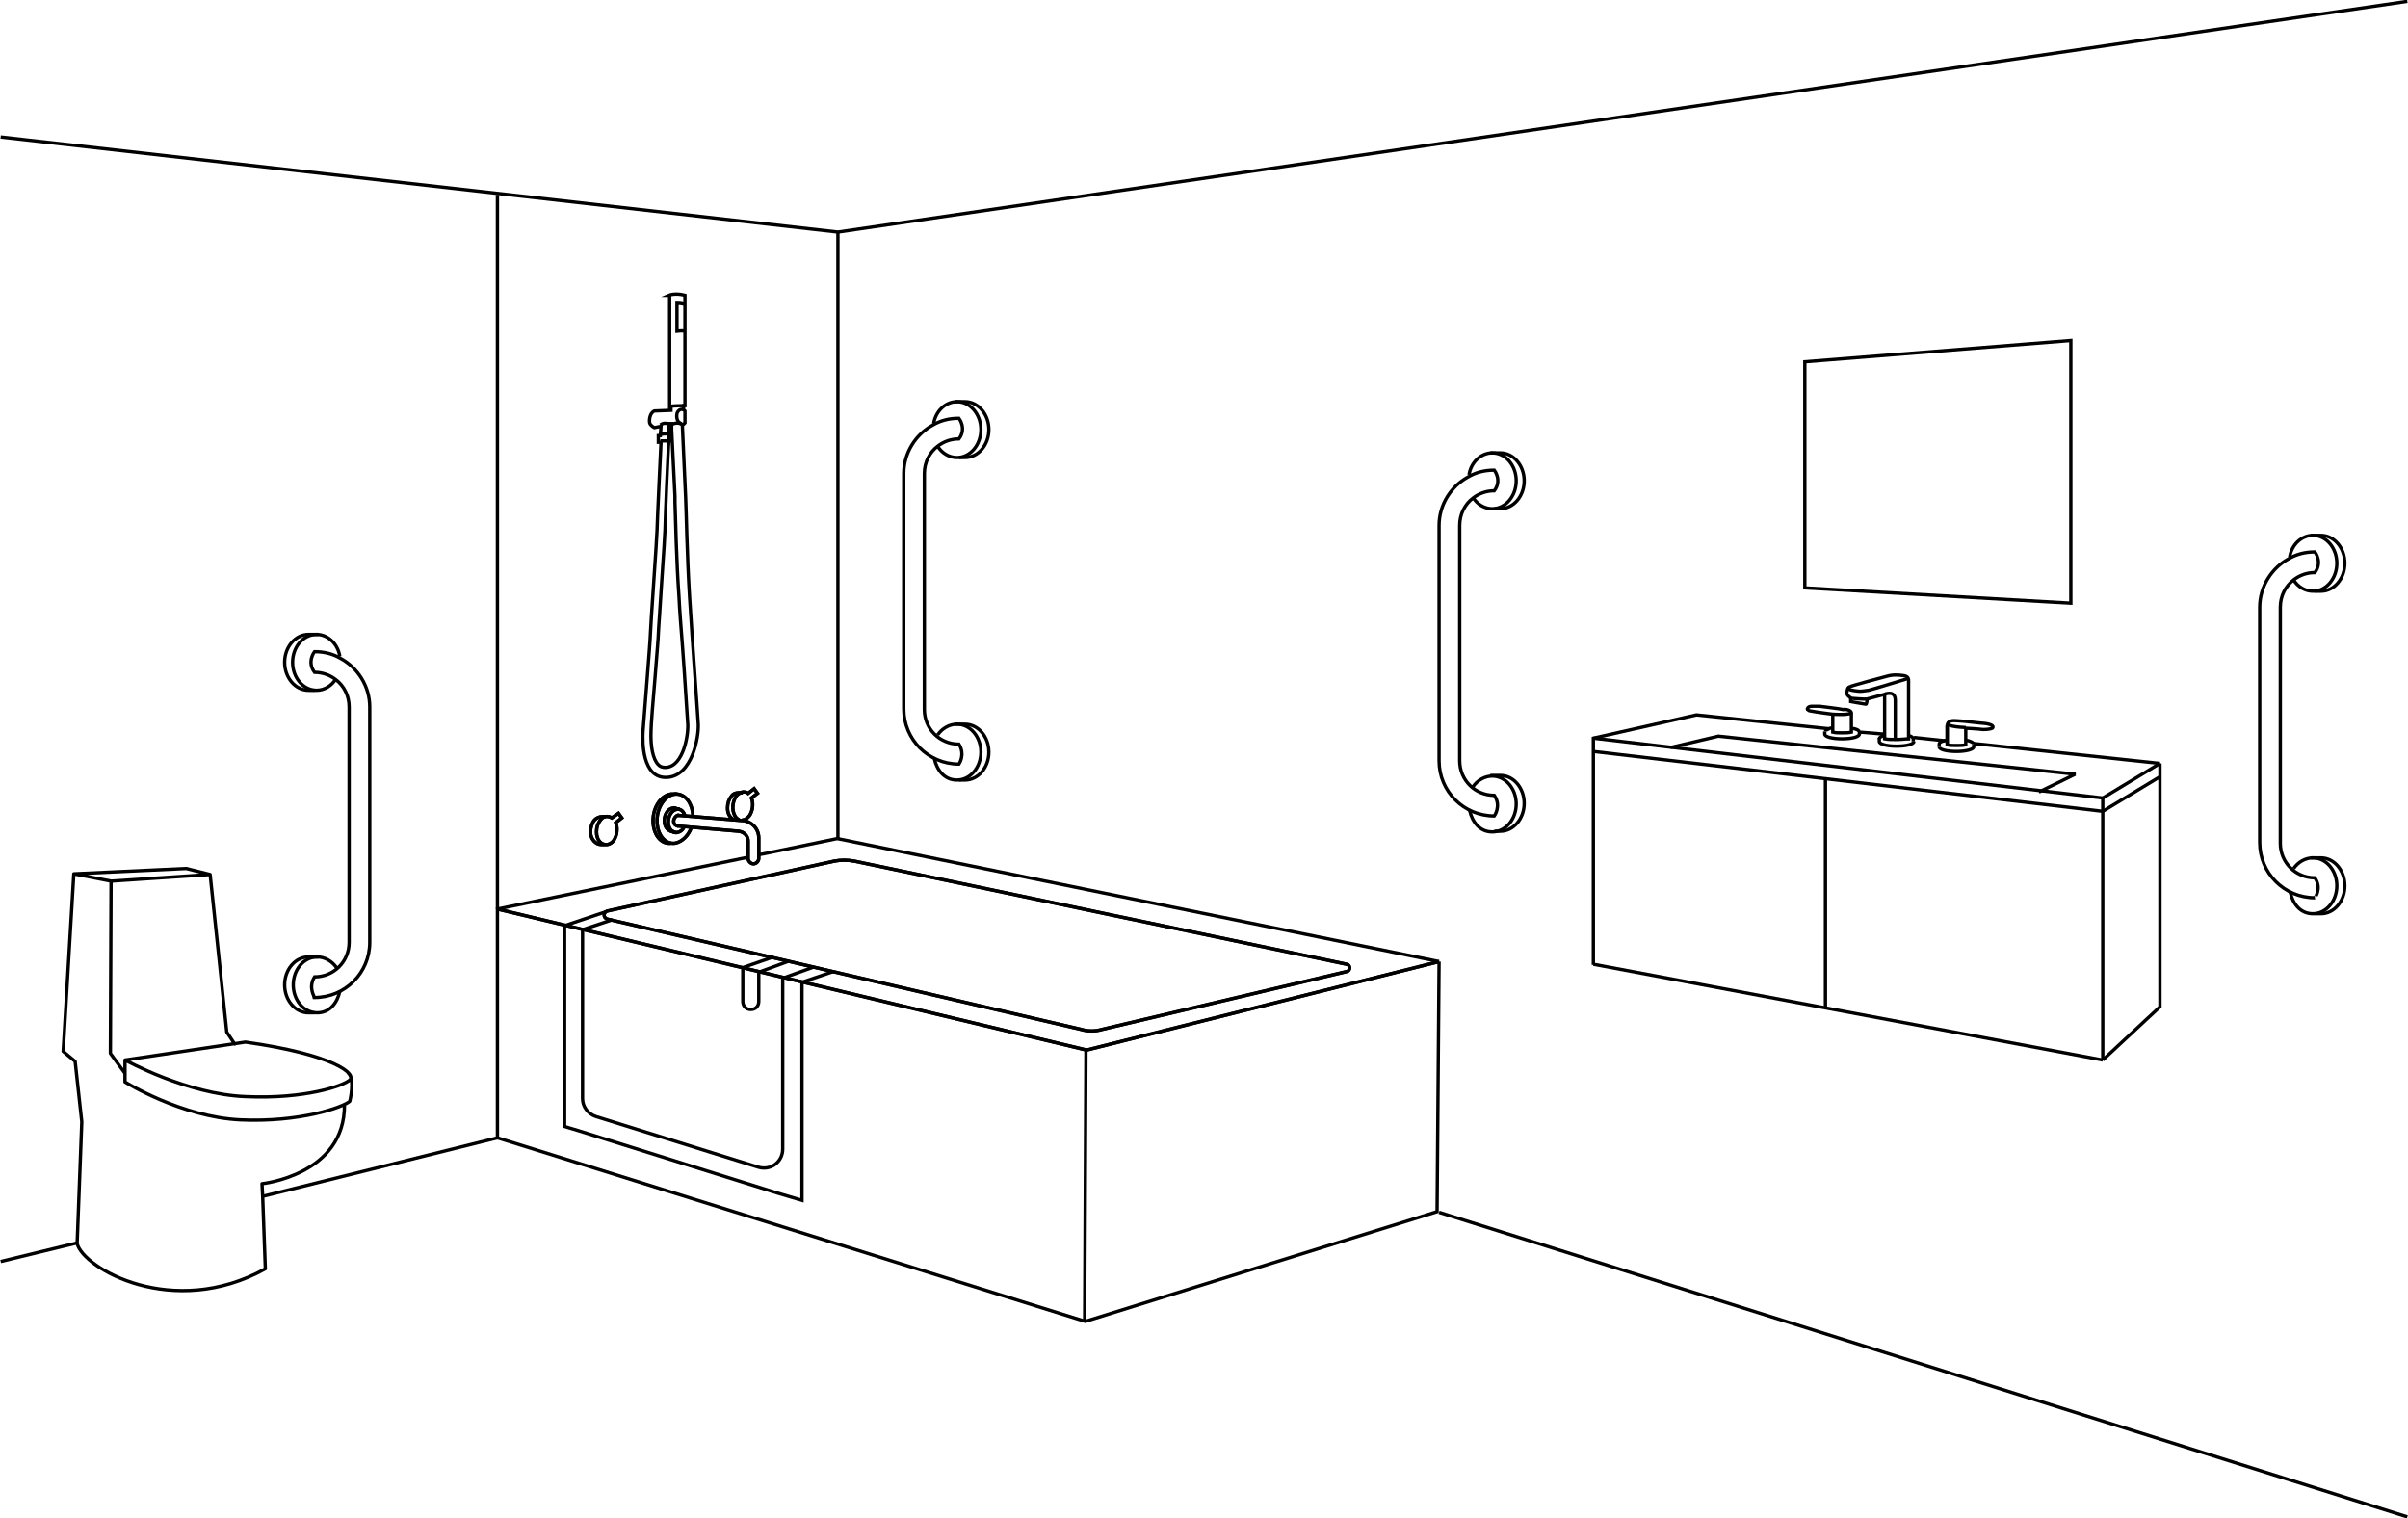 <?xml version="1.0" encoding="utf-8"?>
<!-- Generator: Adobe Illustrator 24.0.1, SVG Export Plug-In . SVG Version: 6.00 Build 0)  -->
<svg version="1.1" id="Layer_1" xmlns="http://www.w3.org/2000/svg" xmlns:xlink="http://www.w3.org/1999/xlink" x="0px" y="0px"
	 viewBox="0 0 362.1 228.3" style="enable-background:new 0 0 362.1 228.3;" xml:space="preserve">
<style type="text/css">
	.st0{fill:none;stroke:#000000;stroke-width:0.5;stroke-miterlimit:10;}
	.st1{fill:none;stroke:#000000;stroke-width:0.5;stroke-linecap:round;stroke-linejoin:round;stroke-miterlimit:10;}
</style>
<path class="st0" d="M74.8,136.7V29.3"/>
<line class="st0" x1="216.4" y1="182.3" x2="362" y2="228.1"/>
<g>
	<line class="st0" x1="362" y1="0.2" x2="126" y2="34.9"/>
</g>
<g>
	<line class="st0" x1="0.1" y1="20.6" x2="126" y2="34.9"/>
</g>
<path class="st0" d="M158.8,156.4"/>
<polyline class="st0" points="114,128.5 114.2,128.5 114.8,128.4 125.9,126.1 "/>
<polyline class="st0" points="74.8,171.1 74.8,137.3 74.8,136.7 112.5,128.9 "/>
<line class="st0" x1="126" y1="34.9" x2="126" y2="126.1"/>
<polyline class="st0" points="74.8,171.1 163.2,198.7 216.1,182.2 216.4,144.6 "/>
<polyline class="st0" points="74.8,136.7 163.4,157.9 216.4,144.6 "/>
<line class="st0" x1="39.5" y1="179.9" x2="74.8" y2="171.1"/>
<line class="st0" x1="0.1" y1="189.7" x2="11.6" y2="186.9"/>
<path class="st0" d="M111.5,177.8"/>
<line class="st0" x1="163.1" y1="198.7" x2="163.3" y2="157.6"/>
<line class="st0" x1="216.4" y1="144.6" x2="125.9" y2="126.1"/>
<path class="st0" d="M113.3,177.8"/>
<path class="st1" d="M19.5,160.1 M12.5,157.8 M35.3,157l-1.2-1.8l-2.5-23.7l-14.9,1 M29.3,129.9 M31.6,131.5l-3.6-0.9l-16.9,0.8
	 M18.8,162.7 M18.8,159.4 M18.8,162.7v-3.3c0,0,9.4,5.2,18.2,5.5c8.8,0.4,14.6-1.6,15.6-2.5c1-0.9-2.3-3.8-15.7-5.7l-18.1,2.7
	 M18.8,162.7c0,0,8.5,5.3,17.4,5.7s15.4-1.9,16.4-2.8c0,0,0.8-3.3-0.2-4.2 M18.8,161.4l-2.2-3l0.1-25.9l-5.6-1.1l-1.6,26.7l1.8,1.5
	l1,9.1l-0.7,18.3c0.9,3.7,14.4,11.5,28.3,3.8l-0.4-10.9l-0.1-1.9c0,0,12.5-1.3,12.4-11.9 M18.8,162.7"/>
<path class="st0" d="M91.3,137l34.1-7.5c1-0.2,2.1-0.2,3.1,0l74,15.5c0.6,0.1,0.6,1,0,1.1l-36.8,8.7c-1,0.3-2.1,0.3-3.1,0
	l-71.3-16.6C90.7,138,90.7,137.2,91.3,137z"/>
<path class="st1" d="M18.8,162.7"/>
<line class="st0" x1="316.2" y1="159.4" x2="239.6" y2="145"/>
<line class="st0" x1="316.2" y1="120" x2="239.6" y2="111"/>
<polyline class="st0" points="275.1,109.6 255.1,107.5 255.1,107.5 239.6,111 239.6,111.2 239.6,145.1 "/>
<line class="st0" x1="283.4" y1="110.4" x2="279.8" y2="110.1"/>
<line class="st0" x1="292.5" y1="111.4" x2="287.8" y2="110.9"/>
<line class="st0" x1="324.8" y1="114.8" x2="296.8" y2="111.8"/>
<line class="st0" x1="316.2" y1="122" x2="239.6" y2="113"/>
<line class="st0" x1="324.8" y1="114.8" x2="316.2" y2="120"/>
<path class="st0" d="M251.2,112.4l7.2-1.7l53.5,5.7c0,0,0,0,0,0.1l-5.3,2.6"/>
<line class="st0" x1="324.8" y1="116.8" x2="316.2" y2="122"/>
<polyline class="st0" points="324.8,114.8 324.8,151.3 324.8,151.4 316.2,159.4 "/>
<line class="st0" x1="316.2" y1="120" x2="316.2" y2="159.4"/>
<line class="st0" x1="274.5" y1="117" x2="274.5" y2="151.5"/>
<polygon class="st0" points="271.4,88.4 271.4,54.4 311.4,51.2 311.4,90.7 "/>
<path class="st0" d="M271.4,86.3"/>
<path class="st0" d="M279.6,110.4c0,0.4-1.1,0.7-2.6,0.7s-2.6-0.3-2.6-0.7V110"/>
<path class="st0" d="M278.4,107.2v2.9c-0.4,0.1-0.9,0.1-1.4,0.1c-0.5,0-1,0-1.4-0.1v-2.7c0,0-2.4-0.3-3.4-0.5
	c-0.1,0-0.3-0.1-0.4-0.2c-0.1-0.2,0.1-0.3,0.2-0.4c0.2-0.1,0.4-0.1,0.6-0.1c0.3,0,0.7,0,1,0c0,0,3.3,0.4,3.6,0.5
	C277.5,106.6,278.4,106.8,278.4,107.2l0,2.7"/>
<path class="st0" d="M278.4,109.5c0.7,0.1,1.2,0.3,1.2,0.6v0.4"/>
<path class="st0" d="M274.5,110c0-0.2,0.5-0.5,1.2-0.6"/>
<path class="st0" d="M287.8,111.5c0,0.4-1.1,0.7-2.6,0.7s-2.6-0.3-2.6-0.7V111"/>
<path class="st0" d="M287,110.9v-8.7c0,0,0-0.5-0.7-0.6c-0.7-0.1-1.6-0.2-2.6,0.1c-1.1,0.3-5.3,1.4-5.6,1.6
	c-0.3,0.1-0.3,0.5-0.4,0.9c0,0.4,0.7,0.8,0.7,0.8s2.1,0.2,2.4,0.1l2.6-0.7v6.7c0.5,0.1,1.1,0.1,1.8,0.1c0.7,0,1.3-0.1,1.8-0.1v-3.8"
	/>
<path class="st0" d="M287,110.6c0.4,0.1,0.7,0.3,0.7,0.5v0.4"/>
<path class="st0" d="M282.6,111.1c0-0.2,0.3-0.4,0.8-0.5"/>
<path class="st0" d="M275.7,107.4c0,0,2.6,0.2,2.7-0.3"/>
<path class="st0" d="M291.6,112.3c0,0.4,1.1,0.7,2.6,0.7c1.4,0,2.6-0.3,2.6-0.7v-0.4"/>
<line class="st0" x1="292.8" y1="109.1" x2="292.8" y2="111.8"/>
<path class="st0" d="M292.8,109.1v2.9c0.4,0.1,0.9,0.1,1.4,0.1c0.5,0,1,0,1.4-0.1v-2.5c0,0,1.9,0.1,2.6,0.2c0.7,0,1.2-0.1,1.4-0.2
	c0.2-0.2,0.2-0.5-1-0.7c-1.3-0.1-3.5-0.4-4-0.4S292.9,108.1,292.8,109.1z"/>
<path class="st0" d="M292.8,111.3c-0.7,0.1-1.2,0.3-1.2,0.6v0.4"/>
<path class="st0" d="M296.8,111.9c0-0.2-0.5-0.5-1.2-0.6"/>
<path class="st0" d="M292.9,108.9c0,0,0.2,0.4,2.7,0.5"/>
<path class="st0" d="M280.8,105c0,0-0.1,0.9-0.2,0.9s-2.3-0.4-2.3-0.4l0-0.6"/>
<path class="st0" d="M287,102c0,0-5.2,1.6-6,1.8c-0.8,0.1-1.2,0.2-1.8,0.1c-0.7-0.1-1.1-0.1-1.3-0.5"/>
<path class="st0" d="M283.4,104.4c0,0,1.6-0.7,1.6,0.9s0,5.9,0,5.9"/>
<g>
	<path class="st0" d="M100.6,44.4c0,0,0.9-0.4,2.4,0V61h-0.2l0,0.6l0.2,0.2v1.8l-0.2,0.2h-0.2c0,0,0.4,9,0.5,11
		c0.1,2,0.2,8.7,0.6,15.1c0.4,6.5,1.2,17.1,1.3,19s-0.9,7.8-4.7,8c-3.8,0.2-3.7-5.5-3.6-7c0.1-1.5,1.1-13.6,1.1-14.5s1-14.7,1-15.6
		s0.6-13.3,0.6-13.3l-0.4,0l0-1l0.3,0l0.1-1.4l-1,0.2c0,0-0.6-0.3-0.7-0.7s0-1.5,0.7-1.8l2.5-0.1v-0.3l-0.2-0.1V44.4z"/>
	<path class="st0" d="M100.1,115.4c-0.5,0-0.8-0.1-1.1-0.4c-0.8-0.8-1.2-2.7-1.1-5.1c0-0.8,0.3-4.6,0.6-8c0.3-3.8,0.5-6.1,0.5-6.6
		c0-0.5,0.3-4.3,0.5-7.8c0.3-4.4,0.5-7.4,0.5-7.9c0-0.9,0.5-13.2,0.6-13.3l0-0.1l0-0.1l0-0.1l0-0.9l-0.1,0l0.1-1.4l0.4,0l0,0.9
		c0,0.1,0.4,8,0.5,10c0,0.2,0,0.6,0,0.9c0.1,2.8,0.2,8.5,0.6,14.2c0.1,2.1,0.3,4.6,0.5,7.1c0.4,5.2,0.7,10.6,0.8,11.8
		C103.6,110.3,102.8,115.3,100.1,115.4C100.1,115.4,100.1,115.4,100.1,115.4z"/>
	<path class="st0" d="M103,45.8c-0.4-0.2-1.2-0.2-1.2-0.2v4.2c0,0,0.9-0.1,1.2,0"/>
	<path class="st0" d="M102.8,61c0,0-1.3,0-2.2,0.1"/>
	<path class="st0" d="M102.5,63.7c-0.7-0.2-0.8-0.9-0.7-1.5c0.1-0.4,0.5-0.8,1-0.6"/>
	<path class="st0" d="M100.7,63.8c0,0-0.8-0.4-1.4,0.1"/>
	<path class="st0" d="M101.1,63.8c0,0,0.7-0.4,1.4,0"/>
	<line class="st0" x1="99.2" y1="65.3" x2="100.6" y2="65.2"/>
	<line class="st0" x1="99.3" y1="66.3" x2="100.7" y2="66.3"/>
</g>
<path class="st0" d="M116.4,127.4"/>
<g>
	<path class="st0" d="M100.9,126.8c-1.5,0.2-2.7-1.3-2.7-3.4c0-2,1.2-3.8,2.7-4c0.3,0,0.7,0,0.9,0"/>
	<path class="st0" d="M104,124.3c-0.4,1.3-1.4,2.3-2.5,2.5c-1.5,0.2-2.7-1.3-2.7-3.4c0-2,1.2-3.8,2.7-4c1.5-0.1,2.6,1.3,2.7,3.3"/>
	<path class="st0" d="M101.3,125C101.2,125,101.2,125,101.3,125c-0.8,0.1-1.4-0.6-1.4-1.6s0.6-1.8,1.3-1.9c0.2,0,0.4,0,0.6,0.2"/>
	<path class="st0" d="M102.9,124.3c-0.2,0.5-0.6,0.8-1.1,0.9c-0.7,0.1-1.3-0.6-1.3-1.6s0.6-1.8,1.3-1.9c0.6-0.1,1.1,0.4,1.2,1.1"/>
	<path class="st0" d="M102,124.2C101.9,124.2,101.9,124.2,102,124.2c-0.4,0-0.7-0.3-0.7-0.7s0.3-0.8,0.6-0.9c0.1,0,0.1,0,0.2,0"/>
	<path class="st0" d="M101.9,122.6l9.8,0.8c1.3,0.1,2.4,1.2,2.4,2.6l0,3.1c0,0.4-0.4,0.8-0.8,0.8l0,0c-0.4,0-0.8-0.4-0.8-0.8l0-2.6
		c0-0.8-0.6-1.4-1.4-1.5l-9.3-0.8"/>
	<line class="st0" x1="102.2" y1="121.7" x2="101.3" y2="121.5"/>
	<line class="st0" x1="101.7" y1="125.2" x2="100.8" y2="125"/>
</g>
<g>
	<g>
		<path class="st0" d="M92,123c-0.2-0.1-0.3-0.2-0.5-0.2c-0.5-0.1-0.9,0.1-1.2,0.5c-0.4,0.5-0.6,1.1-0.6,1.8c0,1.2,0.7,2,1.6,1.9
			c0.6-0.1,1-0.5,1.2-1c0.3-0.6,0.4-1.5,0.1-2.3l0.9-0.7l-0.5-0.7L92,123z"/>
	</g>
	<g>
		<path class="st0" d="M90.9,127h-0.5c-0.8,0-1.6-0.8-1.6-1.9c0-0.6,0.2-1.3,0.6-1.8c0.3-0.3,0.7-0.5,1.2-0.5h0.5"/>
	</g>
</g>
<g>
	<path class="st0" d="M111.2,123.3c-0.6-0.2-1-1-1-1.9c0-0.6,0.2-1.3,0.6-1.8c0.3-0.3,0.8-0.6,1.2-0.5c0.2,0,0.4,0.1,0.5,0.2
		l0.9-0.7l0.5,0.7l-0.9,0.7c0.3,0.7,0.2,1.7-0.1,2.3c-0.2,0.5-0.6,0.8-1,1l-0.3,0"/>
</g>
<g>
	<path class="st0" d="M111.7,119.2h-0.5c-0.5,0-0.9,0.1-1.2,0.5c-0.4,0.5-0.6,1.1-0.6,1.8c0,0.8,0.3,1.3,0.7,1.6l0.3,0.2"/>
</g>
<polyline class="st0" points="74.8,136.7 163.4,157.9 216.4,144.6 "/>
<path class="st0" d="M91.3,137l34.1-7.5c1-0.2,2.1-0.2,3.1,0l74,15.5c0.6,0.1,0.6,1,0,1.1l-36.8,8.7c-1,0.3-2.1,0.3-3.1,0
	l-71.3-16.6C90.7,138,90.7,137.2,91.3,137z"/>
<g>
	<path class="st0" d="M100.9,126.8c-1.5,0.2-2.7-1.3-2.7-3.4c0-2,1.2-3.8,2.7-4c0.3,0,0.7,0,0.9,0"/>
	<path class="st0" d="M104,124.3c-0.4,1.3-1.4,2.3-2.5,2.5c-1.5,0.2-2.7-1.3-2.7-3.4c0-2,1.2-3.8,2.7-4c1.5-0.1,2.6,1.3,2.7,3.3"/>
	<path class="st0" d="M101.3,125C101.2,125,101.2,125,101.3,125c-0.8,0.1-1.4-0.6-1.4-1.6s0.6-1.8,1.3-1.9c0.2,0,0.4,0,0.6,0.2"/>
	<path class="st0" d="M102.9,124.3c-0.2,0.5-0.6,0.8-1.1,0.9c-0.7,0.1-1.3-0.6-1.3-1.6s0.6-1.8,1.3-1.9c0.6-0.1,1.1,0.4,1.2,1.1"/>
	<path class="st0" d="M102,124.2C101.9,124.2,101.9,124.2,102,124.2c-0.4,0-0.7-0.3-0.7-0.7s0.3-0.8,0.6-0.9c0.1,0,0.1,0,0.2,0"/>
	<path class="st0" d="M101.9,122.6l9.8,0.8c1.3,0.1,2.4,1.2,2.4,2.6l0,3.1c0,0.4-0.4,0.8-0.8,0.8l0,0c-0.4,0-0.8-0.4-0.8-0.8l0-2.6
		c0-0.8-0.6-1.4-1.4-1.5l-9.3-0.8"/>
	<line class="st0" x1="102.2" y1="121.7" x2="101.3" y2="121.5"/>
	<line class="st0" x1="101.7" y1="125.2" x2="100.8" y2="125"/>
</g>
<g>
	<g>
		<path class="st0" d="M92,123c-0.2-0.1-0.3-0.2-0.5-0.2c-0.5-0.1-0.9,0.1-1.2,0.5c-0.4,0.5-0.6,1.1-0.6,1.8c0,1.2,0.7,2,1.6,1.9
			c0.6-0.1,1-0.5,1.2-1c0.3-0.6,0.4-1.5,0.1-2.3l0.9-0.7l-0.5-0.7L92,123z"/>
	</g>
	<g>
		<path class="st0" d="M90.9,127h-0.5c-0.8,0-1.6-0.8-1.6-1.9c0-0.6,0.2-1.3,0.6-1.8c0.3-0.3,0.7-0.5,1.2-0.5h0.5"/>
	</g>
</g>
<g>
	<path class="st0" d="M111.2,123.3c-0.6-0.2-1-1-1-1.9c0-0.6,0.2-1.3,0.6-1.8c0.3-0.3,0.8-0.6,1.2-0.5c0.2,0,0.4,0.1,0.5,0.2
		l0.9-0.7l0.5,0.7l-0.9,0.7c0.3,0.7,0.2,1.7-0.1,2.3c-0.2,0.5-0.6,0.8-1,1l-0.3,0"/>
</g>
<g>
	<path class="st0" d="M111.7,119.2h-0.5c-0.5,0-0.9,0.1-1.2,0.5c-0.4,0.5-0.6,1.1-0.6,1.8c0,0.8,0.3,1.3,0.7,1.6l0.3,0.2"/>
</g>
<path class="st0" d="M47.3,146.9L47.3,146.9c2.9,0,5.2-2.3,5.2-5.2v-35.4c0-1.7-0.8-3.2-2-4.1c-0.9-0.7-2-1.1-3.2-1.1h0
	c-1.2-1.6,0-3.1,0-3.1h0c1.4,0,2.7,0.3,3.9,1c2.6,1.4,4.4,4.2,4.4,7.3v35.4c0,4.6-3.7,8.3-8.3,8.3h0
	C47.3,149.9,46.3,148.5,47.3,146.9z"/>
<path class="st0" d="M50.5,102.1c-0.6,1-1.7,1.7-2.9,1.7c-2,0-3.6-1.9-3.6-4.2c0-2.3,1.6-4.2,3.6-4.2c1.7,0,3.2,1.4,3.5,3.3"/>
<path class="st0" d="M47.3,103.8h-0.9c-2,0-3.6-1.9-3.6-4.2c0-2.3,1.6-4.2,3.6-4.2h1.5"/>
<path class="st0" d="M50.6,145.5c-0.7-1-1.8-1.6-2.9-1.6c-2,0-3.6,1.9-3.6,4.2s1.6,4.2,3.6,4.2c1.9,0,3-1.5,3.4-3.2"/>
<path class="st0" d="M47.3,152.3h-0.9c-2,0-3.6-1.9-3.6-4.2c0-2.3,1.6-4.2,3.6-4.2h1.5"/>
<path class="st0" d="M348.1,132L348.1,132c-2.9,0-5.2-2.3-5.2-5.2V91.3c0-1.7,0.8-3.2,2-4.1c0.9-0.7,2-1.1,3.2-1.1l0,0
	c1.2-1.6,0-3.1,0-3.1l0,0c-1.4,0-2.7,0.3-3.9,1c-2.6,1.4-4.4,4.2-4.4,7.3v35.4c0,4.6,3.7,8.3,8.3,8.3l0,0
	C348.1,135,349.2,133.6,348.1,132z"/>
<path class="st0" d="M344.9,87.2c0.6,1,1.7,1.7,2.9,1.7c2,0,3.6-1.9,3.6-4.2s-1.6-4.2-3.6-4.2c-1.7,0-3.2,1.4-3.5,3.3"/>
<path class="st0" d="M348.1,88.9h0.9c2,0,3.6-1.9,3.6-4.2s-1.6-4.2-3.6-4.2h-1.5"/>
<path class="st0" d="M344.9,130.6c0.7-1,1.8-1.6,2.9-1.6c2,0,3.6,1.9,3.6,4.2c0,2.3-1.6,4.2-3.6,4.2c-1.9,0-3-1.5-3.4-3.2"/>
<path class="st0" d="M348.1,137.4h0.9c2,0,3.6-1.9,3.6-4.2S351,129,349,129h-1.5"/>
<path class="st0" d="M224.7,119.6L224.7,119.6c-2.9,0-5.2-2.3-5.2-5.2V79c0-1.7,0.8-3.2,2-4.1c0.9-0.7,2-1.1,3.2-1.1l0,0
	c1.2-1.6,0-3.1,0-3.1l0,0c-1.4,0-2.7,0.3-3.9,1c-2.6,1.4-4.4,4.2-4.4,7.3v35.4c0,4.6,3.7,8.3,8.3,8.3l0,0
	C224.7,122.7,225.8,121.2,224.7,119.6z"/>
<path class="st0" d="M221.5,74.8c0.6,1,1.7,1.7,2.9,1.7c2,0,3.6-1.9,3.6-4.2s-1.6-4.2-3.6-4.2c-1.7,0-3.2,1.4-3.5,3.3"/>
<path class="st0" d="M224.7,76.5h0.9c2,0,3.6-1.9,3.6-4.2s-1.6-4.2-3.6-4.2h-1.5"/>
<path class="st0" d="M221.5,118.3c0.7-1,1.8-1.6,2.9-1.6c2,0,3.6,1.9,3.6,4.2c0,2.3-1.6,4.2-3.6,4.2c-1.9,0-3-1.5-3.4-3.2"/>
<path class="st0" d="M224.7,125h0.9c2,0,3.6-1.9,3.6-4.2s-1.6-4.2-3.6-4.2h-1.5"/>
<path class="st0" d="M144.2,111.9L144.2,111.9c-2.9,0-5.2-2.3-5.2-5.2V71.2c0-1.7,0.8-3.2,2-4.1c0.9-0.7,2-1.1,3.2-1.1l0,0
	c1.2-1.6,0-3.1,0-3.1h0c-1.4,0-2.7,0.3-3.9,1c-2.6,1.4-4.4,4.2-4.4,7.3v35.4c0,4.6,3.7,8.3,8.3,8.3h0
	C144.2,114.9,145.2,113.5,144.2,111.9z"/>
<path class="st0" d="M141,67.1c0.6,1,1.7,1.7,2.9,1.7c2,0,3.6-1.9,3.6-4.2c0-2.3-1.6-4.2-3.6-4.2c-1.7,0-3.2,1.4-3.5,3.3"/>
<path class="st0" d="M144.2,68.8h0.9c2,0,3.6-1.9,3.6-4.2c0-2.3-1.6-4.2-3.6-4.2h-1.5"/>
<path class="st0" d="M141,110.5c0.7-1,1.8-1.6,2.9-1.6c2,0,3.6,1.9,3.6,4.2s-1.6,4.2-3.6,4.2c-1.9,0-3-1.5-3.4-3.2"/>
<path class="st0" d="M144.2,117.3h0.9c2,0,3.6-1.9,3.6-4.2c0-2.3-1.6-4.2-3.6-4.2h-1.5"/>
<path class="st0" d="M122.4,145.4l-4.7,1.7l0,25.7c0,1.9-1.8,3.3-3.7,2.7l-24.4-7.6c-1.2-0.4-2-1.5-2-2.7l0-25.4l4.5-1.5"/>
<polyline class="st0" points="125.3,146.1 120.6,147.7 120.6,176.7 120.6,180.5 116.9,179.4 86.9,170 84.9,169.4 84.9,167.3 
	84.9,166.1 84.9,139.2 91.1,137.1 "/>
<path class="st0" d="M116.3,143.9l-4.6,1.6v5.1c0,0.7,0.5,1.2,1.2,1.2l0,0c0.7,0,1.2-0.5,1.2-1.2v-4.4l4.6-1.7"/>
</svg>
